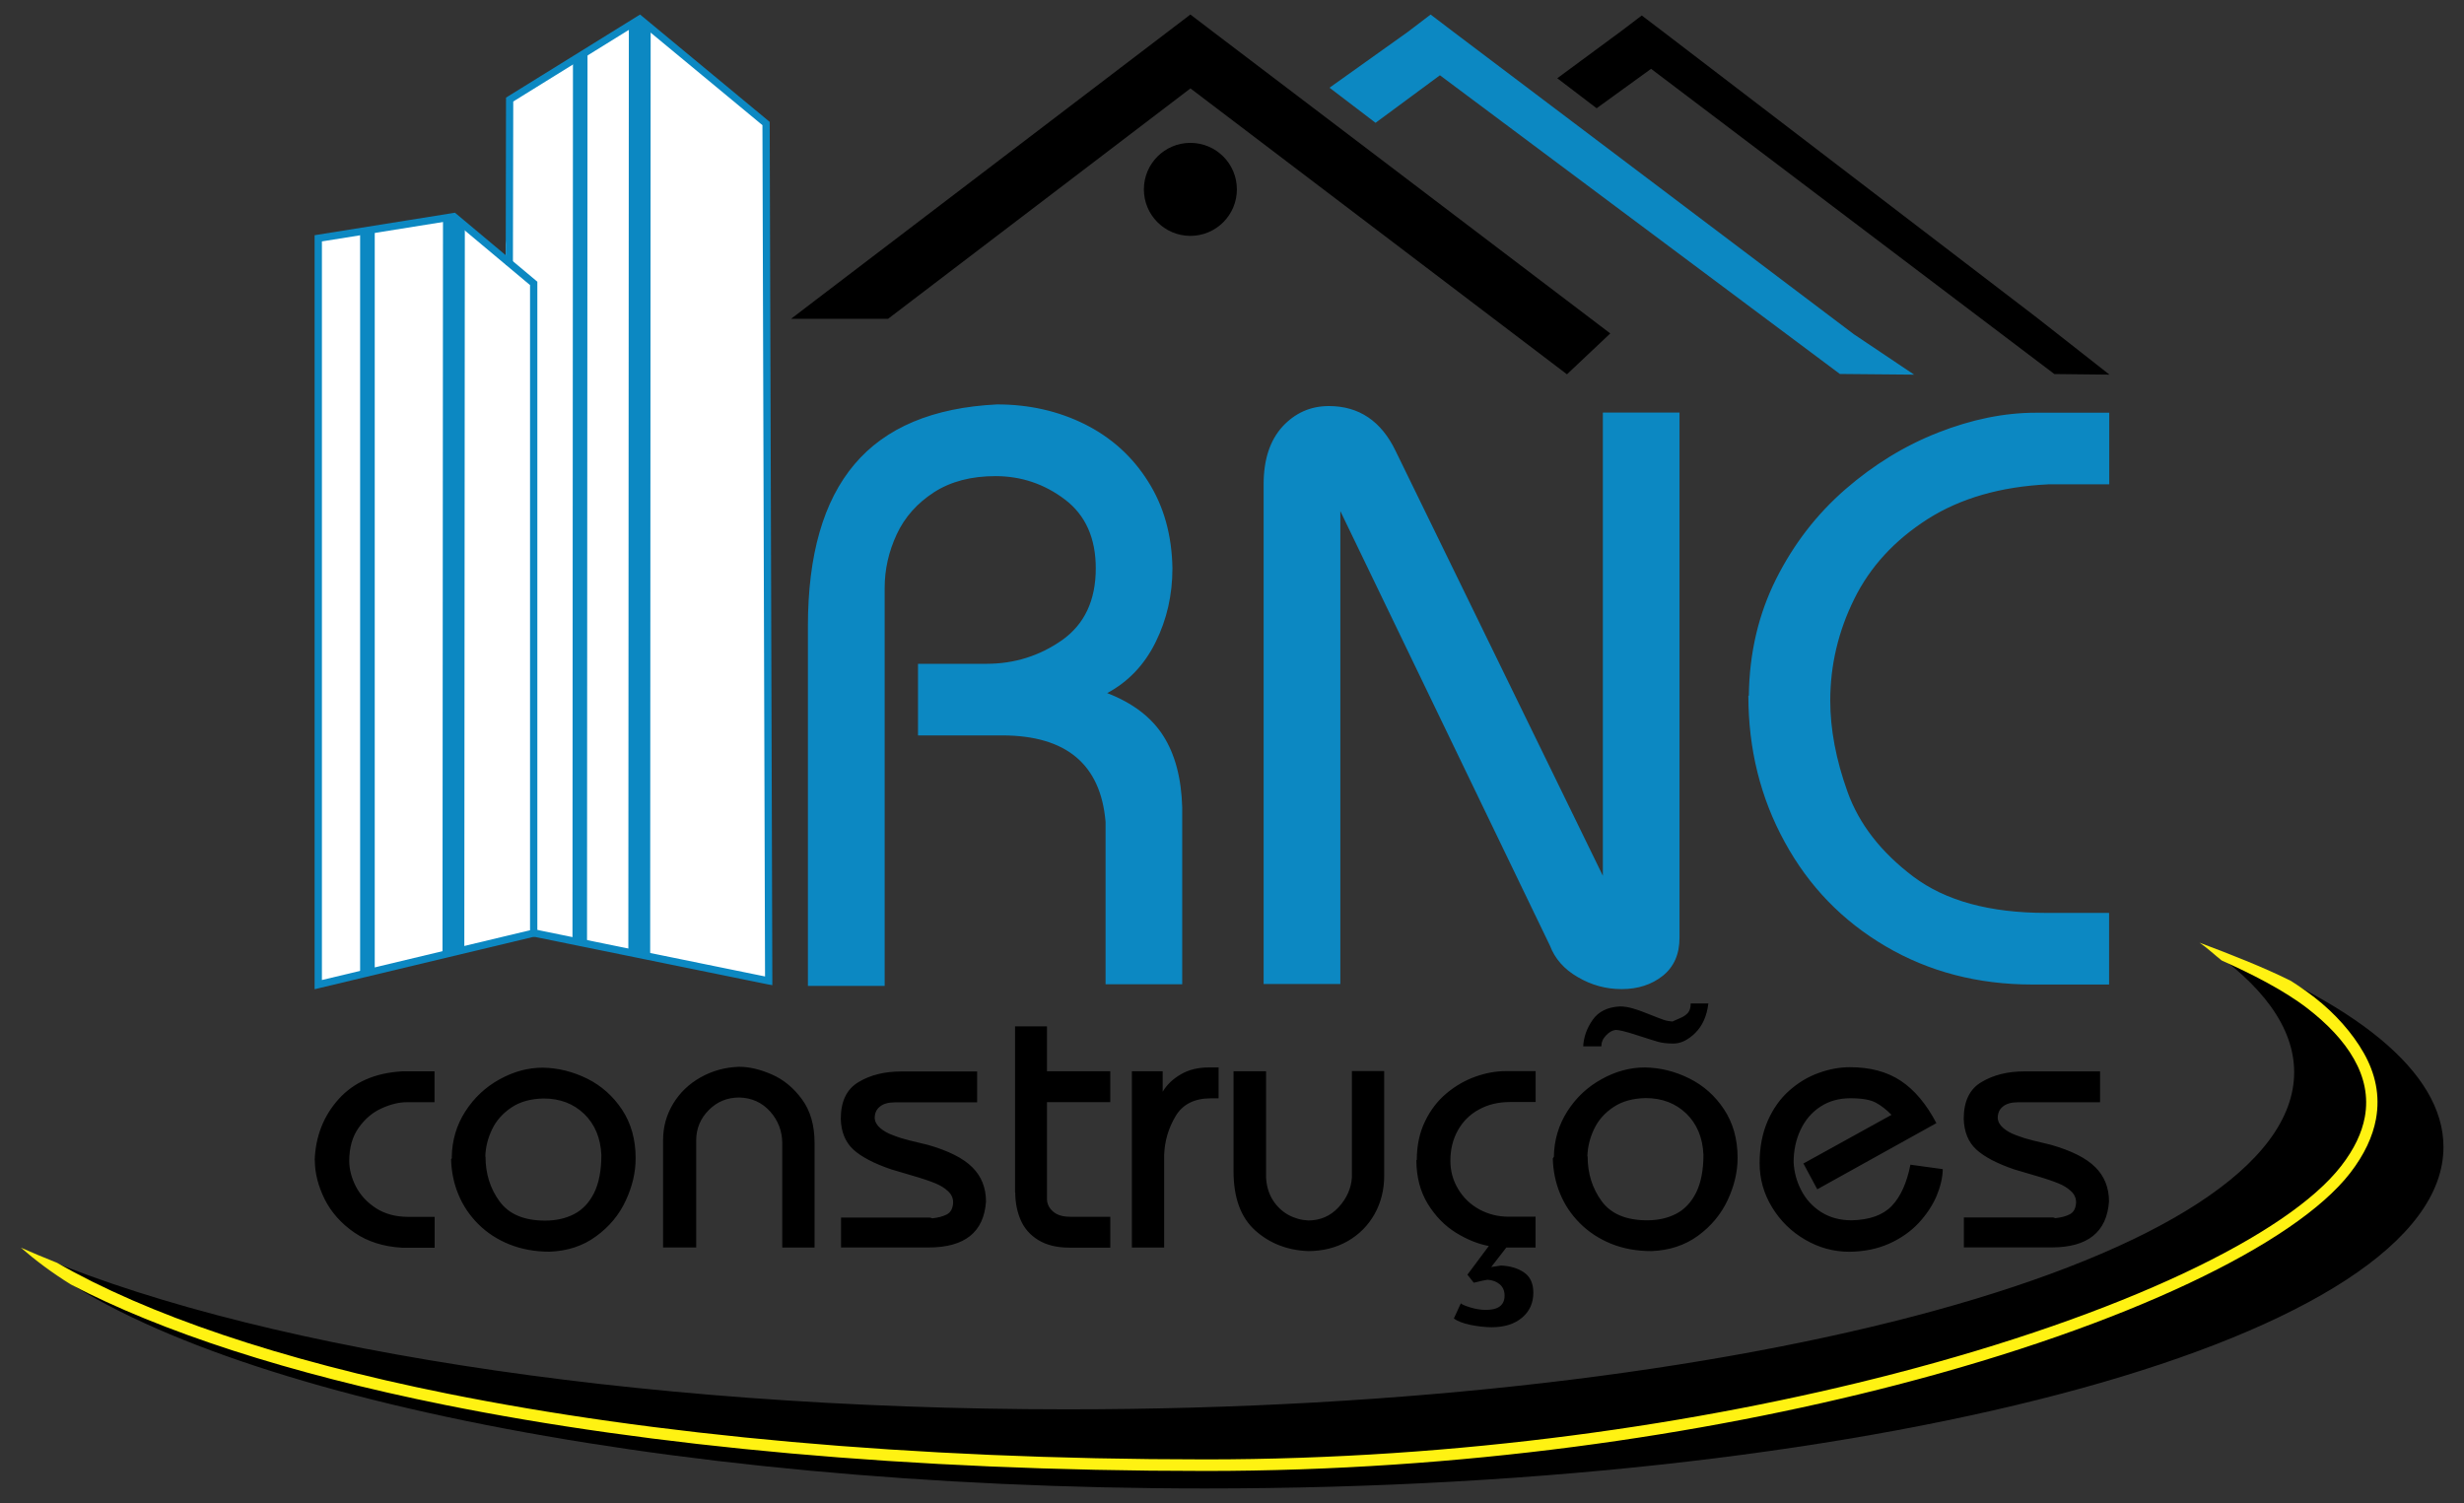 <svg xmlns="http://www.w3.org/2000/svg" width="300" height="183" viewBox="0 0 300 183" shape-rendering="geometricPrecision" text-rendering="geometricPrecision" image-rendering="optimizeQuality" fill-rule="evenodd" clip-rule="evenodd"><rect x="0" y="0" width="300" height="183" fill="#333333" stroke="none"/><defs><style><![CDATA[
    .fil1 {fill:black}
    .fil4 {fill:#FFF212}
    .fil2 {fill:white}
    .fil0 {fill:black;fill-rule:nonzero}
    .fil3 {fill:#0C88C2;fill-rule:nonzero}
   ]]></style></defs><g id="Camada_x0020_1"><path class="fil0" d="M99.266 36.563L141.98 4.018l2.953-2.25 2.953 2.25 48.17 36.58-5.275 4.976-45.84-34.81-36.81 28.048H96.32zm90.338-27.035l7.777-5.735 2.51-1.907 2.51 1.907L248 38.68l8.837 6.935-6.712-.074-49.1-37.16-6.63 4.8z"/><circle class="fil1" cx="144.933" cy="23.057" r="5.662"/><path class="fil0" d="M38.313 141.275c.105-2.924 1.08-5.408 2.932-7.467 1.858-2.05 4.43-3.178 7.72-3.365h3.94v3.76h-3.4c-.926 0-1.934.246-3.03.74-1.097.49-2.03 1.275-2.798 2.356-.77 1.08-1.156 2.43-1.156 4.05 0 1.02.27 2.06.81 3.12.55 1.05 1.36 1.93 2.45 2.64 1.09.7 2.4 1.05 3.92 1.05h3.22v3.76h-3.94c-2.27-.12-4.22-.74-5.83-1.84-1.61-1.11-2.81-2.46-3.62-4.06-.79-1.61-1.2-3.19-1.2-4.76zm16.69-.365c.03-2.052.58-3.917 1.647-5.58 1.075-1.672 2.47-2.977 4.18-3.917 1.714-.947 3.468-1.418 5.266-1.418 1.865.037 3.662.478 5.394 1.336 1.723.86 3.14 2.11 4.245 3.77 1.103 1.67 1.656 3.64 1.656 5.92 0 1.72-.4 3.44-1.21 5.17-.8 1.73-2 3.17-3.61 4.34-1.59 1.17-3.48 1.79-5.65 1.87-1.79 0-3.43-.3-4.9-.89-1.47-.59-2.74-1.42-3.8-2.48-1.06-1.06-1.86-2.26-2.41-3.6-.56-1.34-.85-2.78-.89-4.3.05-.04.08-.07.08-.1.01-.04.02-.07.02-.08zm4.11-.083c0 2.083.574 3.903 1.716 5.455 1.14 1.56 2.99 2.335 5.54 2.335 1.32 0 2.49-.26 3.52-.785 1.03-.53 1.84-1.386 2.44-2.573.59-1.2.89-2.74.89-4.61-.09-2.08-.79-3.75-2.08-5.01-1.31-1.26-2.96-1.89-4.95-1.89-1.56.03-2.88.39-3.93 1.1-1.05.71-1.84 1.59-2.35 2.66s-.79 2.16-.82 3.3zm21.62 11.102v-13.12c0-1.59.403-3.06 1.215-4.41.814-1.35 1.933-2.43 3.365-3.23 1.426-.8 2.992-1.23 4.693-1.28 1.208 0 2.537.31 3.96.93 1.427.62 2.65 1.63 3.672 3.02 1.022 1.39 1.537 3.16 1.537 5.3v12.76h-3.932v-12.67c0-1.49-.493-2.79-1.47-3.89-.984-1.1-2.237-1.67-3.767-1.71-1.47 0-2.708.51-3.723 1.54-1.014 1.03-1.52 2.26-1.52 3.69v13.03h-4.03zm21.665-3.68h10.787c.09 0 .194.03.32.09.695-.07 1.29-.23 1.77-.47.477-.25.738-.73.774-1.46 0-.52-.2-.98-.61-1.36-.41-.39-.92-.71-1.55-.97-.62-.26-1.65-.61-3.08-1.02l-2.3-.68c-2.09-.71-3.61-1.51-4.6-2.4-.98-.91-1.5-2.15-1.54-3.75 0-2.14.72-3.63 2.18-4.49 1.44-.86 3.17-1.28 5.17-1.28h9.25v3.76h-10.01c-.79 0-1.4.17-1.82.51-.43.34-.64.81-.64 1.41.03.46.27.87.68 1.22.41.35.94.65 1.59.88.64.25 1.31.46 2.02.63.71.17 1.44.34 2.2.53 2.47.71 4.28 1.61 5.39 2.72 1.11 1.1 1.67 2.5 1.67 4.18-.26 3.73-2.59 5.59-6.99 5.59H102.4v-3.67zm21.187-3.04v-20.24h3.887v5.46h7.706v3.76h-7.706v11.77c0 .59.238 1.11.724 1.54.477.43 1.18.65 2.095.65h4.89v3.76h-4.97c-1.53 0-2.8-.31-3.79-.92-1-.61-1.71-1.43-2.15-2.44-.44-1.03-.66-2.14-.66-3.35zm14.234-14.78h3.74v2.5c.51-.86 1.24-1.56 2.21-2.12.95-.56 2.09-.84 3.39-.84h1.21v3.76h-.94c-2.01 0-3.45.73-4.31 2.19-.87 1.47-1.32 3.03-1.38 4.7v11.28h-3.93v-21.48zm12.4 0h3.93v12.94c.05 1.03.32 1.94.81 2.73.49.78 1.12 1.38 1.88 1.81.77.42 1.58.65 2.44.69 1.48 0 2.71-.54 3.7-1.61.99-1.08 1.53-2.29 1.62-3.64v-12.94h3.93v12.75c0 1.71-.39 3.26-1.17 4.66-.79 1.4-1.88 2.5-3.29 3.31-1.42.8-3.02 1.2-4.8 1.2-2.54-.1-4.68-.94-6.44-2.51-1.76-1.58-2.64-3.98-2.64-7.2V130.4zm22.28 10.83c0-1.78.33-3.34 1-4.72.66-1.38 1.54-2.52 2.62-3.42 1.08-.9 2.25-1.58 3.52-2.03 1.26-.45 2.48-.67 3.66-.67h3.67v3.76h-3.12c-1.42 0-2.67.3-3.78.91-1.11.6-1.96 1.45-2.57 2.54-.61 1.09-.91 2.33-.91 3.7 0 1.25.31 2.39.95 3.45.63 1.05 1.48 1.87 2.57 2.47 1.09.59 2.27.89 3.55.89h3.3v3.76h-3.56l-1.84 2.37c.12-.03.32-.06.6-.09.27-.03.47-.06.6-.09 1.12.05 2.06.33 2.81.85.74.51 1.12 1.33 1.12 2.46 0 1.25-.46 2.27-1.38 3.04-.91.77-2.14 1.16-3.68 1.16-.81 0-1.66-.1-2.58-.28-.91-.19-1.59-.45-2.036-.79l.85-1.84c.15.15.543.31 1.184.51.65.19 1.27.29 1.86.29 1.52 0 2.28-.58 2.28-1.74 0-.59-.2-1.05-.593-1.38-.395-.33-.895-.52-1.5-.55-.29.04-.85.16-1.66.36l-.77-.98 2.604-3.49c-1.29-.24-2.62-.77-3.99-1.61-1.36-.84-2.51-2.01-3.44-3.52-.92-1.5-1.39-3.29-1.39-5.36zm16.69-.37c.02-2.05.58-3.92 1.64-5.58 1.07-1.68 2.47-2.98 4.18-3.92 1.71-.95 3.47-1.42 5.26-1.42 1.87.03 3.66.47 5.39 1.33 1.72.85 3.14 2.1 4.24 3.76 1.1 1.66 1.66 3.63 1.66 5.92 0 1.71-.41 3.44-1.22 5.16-.81 1.72-2.01 3.16-3.61 4.33-1.6 1.16-3.49 1.78-5.66 1.86-1.8 0-3.43-.3-4.9-.89-1.47-.6-2.74-1.43-3.8-2.49-1.06-1.06-1.87-2.26-2.42-3.61-.56-1.34-.85-2.78-.89-4.3.05-.04.07-.07.08-.11.01-.03.02-.06.02-.08zm4.11-.09c0 2.08.57 3.9 1.71 5.45 1.14 1.56 2.99 2.33 5.54 2.33 1.32 0 2.49-.26 3.52-.79 1.03-.53 1.84-1.39 2.44-2.58.59-1.2.89-2.73.89-4.61-.09-2.08-.79-3.75-2.08-5.01-1.31-1.26-2.96-1.89-4.95-1.89-1.56.03-2.88.39-3.93 1.1-1.06.7-1.84 1.59-2.35 2.66s-.78 2.16-.82 3.3zm-.54-13.39c.06-1.14.44-2.21 1.15-3.23s1.82-1.56 3.32-1.64c.49 0 1.01.08 1.56.24.56.16 1.24.4 2.04.73.79.32 1.37.54 1.72.66.35.12.71.18 1.07.21.42-.18.79-.35 1.12-.5.33-.15.59-.35.8-.59.2-.26.31-.62.31-1.11H208c-.184 1.52-.715 2.71-1.587 3.58-.873.86-1.76 1.3-2.664 1.3-.76 0-1.4-.07-1.9-.22-.52-.15-1.4-.43-2.64-.83-1.26-.41-2.09-.61-2.49-.61-.42.05-.81.27-1.19.68-.38.39-.56.84-.56 1.32h-2.2zm26.84 14.24l10.7-5.91c-.6-.61-1.23-1.11-1.89-1.47-.67-.37-1.7-.55-3.12-.55-1.39 0-2.61.34-3.66 1.03-1.05.69-1.85 1.63-2.41 2.82s-.84 2.5-.84 3.94c.06 1.19.36 2.33.93 3.42.56 1.09 1.36 1.97 2.41 2.64 1.05.67 2.29 1.01 3.73 1.01 2.18-.05 3.8-.63 4.88-1.75 1.07-1.12 1.83-2.79 2.27-5.02l3.94.54c-.02 1.042-.28 2.132-.76 3.28-.49 1.14-1.21 2.23-2.17 3.27-.97 1.04-2.17 1.88-3.59 2.52-1.43.64-3.04.97-4.86.99-1.9 0-3.69-.488-5.37-1.465-1.69-.978-3.03-2.3-4.04-3.96-1.01-1.656-1.51-3.446-1.51-5.36 0-1.95.33-3.66.99-5.16.65-1.48 1.53-2.714 2.62-3.676 1.09-.97 2.29-1.69 3.582-2.15 1.29-.47 2.56-.7 3.81-.7 2.46 0 4.52.55 6.19 1.66 1.67 1.11 3.11 2.827 4.33 5.15l-14.504 8.056-1.71-3.19zm19.52 6.58h10.79c.09 0 .19.03.32.09.69-.07 1.29-.22 1.77-.47.48-.25.74-.73.77-1.45 0-.52-.2-.98-.61-1.36-.41-.39-.92-.71-1.55-.96-.62-.26-1.65-.61-3.08-1.02l-2.3-.68c-2.08-.71-3.61-1.51-4.6-2.41-.98-.9-1.49-2.15-1.54-3.75 0-2.13.72-3.63 2.18-4.48 1.45-.86 3.17-1.29 5.17-1.29h9.25v3.76h-10c-.78 0-1.4.17-1.82.51-.43.34-.64.81-.64 1.41.032.46.27.87.68 1.22.41.35.94.65 1.582.88.647.25 1.32.46 2.026.63.71.17 1.44.34 2.2.53 2.476.71 4.28 1.61 5.39 2.72 1.11 1.1 1.67 2.5 1.67 4.17-.26 3.73-2.59 5.6-6.98 5.6h-10.69v-3.67z"/><path class="fil1" d="M268.253 115.036c18.38 6.892 29.248 15.402 29.248 24.614 0 22.964-67.49 41.58-150.75 41.58-67.48 0-124.61-12.23-143.83-29.093 26.33 11.677 73.38 19.457 127.04 19.457 82.49 0 149.36-18.376 149.36-41.045 0-5.49-3.93-10.73-11.05-15.52z"/><path class="fil2" d="M38.75 29.016l16.515-2.645 9.713 8.14v79.11l-26.228 6.27z"/><path class="fil2" d="M62.054 12.13L77.89 2.313 93.272 15.05l.314 104.297-28.608-5.738V34.5l-.46-.666-2.937-2.316v-1.8l.44-1.937z"/><path class="fil3" d="M161.874 10.68l9.51-6.78 2.8-2.13 2.8 2.13 48.728 36.794 7.34 4.922-9.04-.083-48.696-36.368-7.837 5.788zM98.366 120.032V76.246c0-8.67 1.886-15.256 5.676-19.724 3.773-4.468 9.565-6.9 17.358-7.282 3.905 0 7.463.812 10.69 2.417 3.227 1.62 5.792 3.938 7.695 6.966 1.92 3.028 2.896 6.536 2.962 10.574 0 3.244-.68 6.24-2.052 9.003-1.357 2.746-3.327 4.815-5.89 6.188 3.11 1.208 5.393 2.945 6.833 5.213 1.44 2.27 2.2 5.17 2.3 8.69v21.55h-9.332v-19.78c-.596-7.01-4.8-10.52-12.61-10.52H111.77v-8.72h8.34c3.392 0 6.453-.96 9.2-2.88 2.73-1.93 4.104-4.85 4.104-8.74 0-3.67-1.242-6.47-3.74-8.37-2.5-1.9-5.33-2.86-8.473-2.86-2.96 0-5.46.66-7.49 1.97-2.05 1.33-3.56 3.03-4.53 5.11-.97 2.09-1.47 4.26-1.47 6.52v48.47h-9.34zm55.484-.198V58.97c0-2.995.76-5.328 2.283-7.016 1.54-1.67 3.426-2.515 5.66-2.515 3.657 0 6.37 1.82 8.125 5.46l25.235 51.73v-56.4h9.333v63.95c0 2-.68 3.54-2.035 4.63-1.35 1.07-3.02 1.62-5.01 1.62-1.9 0-3.67-.48-5.34-1.46-1.67-.96-2.79-2.25-3.39-3.83l-25.52-52.91v57.58h-9.33zm59.076-35.15c.066-5.178 1.175-9.894 3.31-14.163 2.134-4.26 4.947-7.9 8.423-10.93 3.47-3.01 7.24-5.33 11.33-6.93 4.08-1.6 8.04-2.41 11.89-2.41h8.93v8.72h-7.43c-5.79.28-10.69 1.69-14.7 4.24-4.01 2.57-6.99 5.8-8.92 9.72-1.94 3.92-2.92 8.06-2.92 12.38 0 3.46.69 7.17 2.1 11.09 1.4 3.92 4.08 7.36 8.01 10.33 3.92 2.95 9.31 4.42 16.18 4.42h7.66v8.72h-9.34c-6.64 0-12.6-1.56-17.86-4.65-5.27-3.09-9.37-7.33-12.3-12.71-2.95-5.38-4.42-11.32-4.42-17.79zM61.57 32.22l.04-20.09.002-.247.21-.13L77.66 1.937l.27-.168.244.2 15.38 12.74.16.13v.21l.32 104.38v.52l-.52-.09-28.612-5.83.15-.88 28.094 5.74-.317-103.65-14.98-12.4-15.36 9.52-.04 19.84z"/><path class="fil3" d="M38.68 28.578l16.515-2.646.2-.032.155.13 9.713 8.135.16.133v79.662l-.343.08-26.228 6.274-.547.13V28.64l.376-.062zm16.454-1.74l-15.94 2.555v89.93l25.34-6.06V34.71l-9.4-7.87z"/><g id="_274867240"><path id="_274206056" class="fil3" d="M71.532 6.148l-.06 108.76-1.772-.476.06-107.277z"/><path id="_274206104" class="fil3" d="M79.22 3.145l-.06 113.13-2.658-.476.062-112.94 1.324-.27z"/><path id="_417333896" class="fil3" d="M45.626 28.057v90.457h-1.78V28.057z"/><path id="_417333728" class="fil3" d="M56.594 27.224l-.062 88.43-2.656.474.06-89.757z"/></g><path class="fil4" d="M267.765 114.763c3.91 1.467 7.968 3.065 11.166 4.67 1 .636 1.95 1.304 2.86 2.003 2.52 1.953 4.64 4.363 6.01 6.78 1.4 2.47 2.01 5.16 1.48 8.044-.39 2.103-1.39 4.296-3.14 6.56-6.68 8.627-27.15 18.524-55.15 25.786-23.86 6.188-53.23 10.492-84.22 10.492-36.28 0-67.65-3.022-92.58-8.037-19.02-3.82-34.66-8.95-45.55-14.66-2.3-1.42-4.38-2.99-6.1-4.49 1.3.58 3 1.28 4.4 1.84 10.86 6.24 27.03 11.81 47.53 15.93 24.84 5 56.11 8.01 92.31 8.01 30.88 0 60.12-4.28 83.87-10.44 27.7-7.18 47.88-16.88 54.39-25.28 1.61-2.07 2.53-4.06 2.88-5.95.47-2.52-.08-4.9-1.32-7.08-1.26-2.24-3.26-4.3-5.63-6.14-2.96-2.29-6.98-4.29-10.48-5.86-.83-.65-1.72-1.51-2.67-2.15z"/></g></svg>